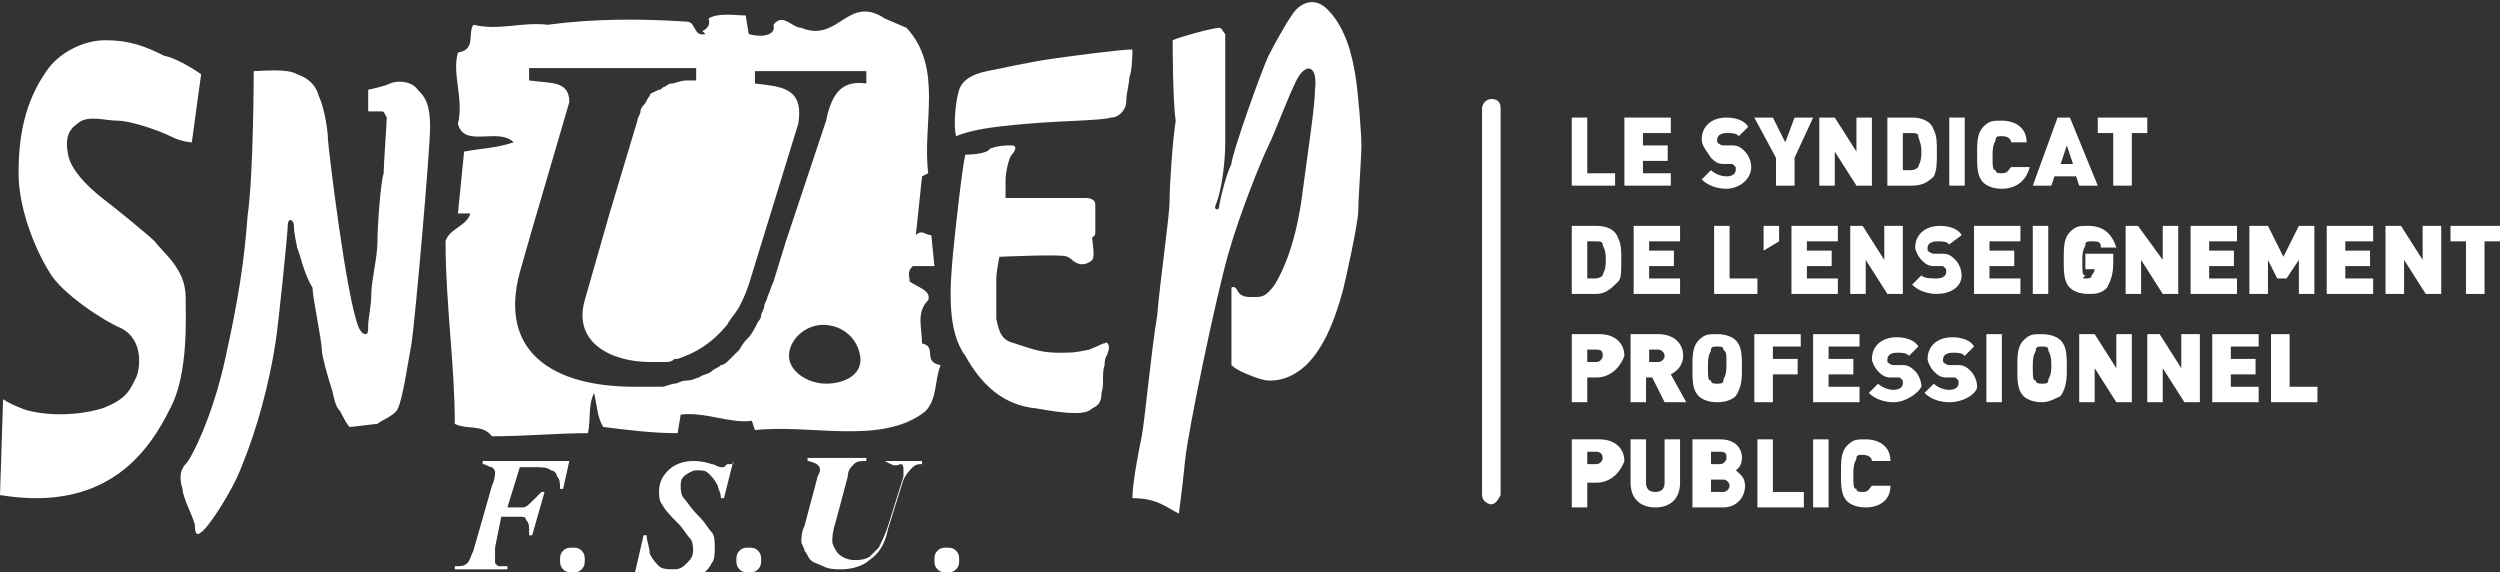 <?xml version="1.0" encoding="utf-8"?>
<!-- Generator: Adobe Illustrator 25.4.1, SVG Export Plug-In . SVG Version: 6.00 Build 0)  -->
<svg version="1.1" id="Calque_1" xmlns="http://www.w3.org/2000/svg" xmlns:xlink="http://www.w3.org/1999/xlink" x="0px" y="0px"
	 viewBox="0 0 80.8 18.5" style="enable-background:new 0 0 80.8 18.5;" xml:space="preserve">
<rect x="0" y="0" width="80.8" height="18.5" fill="#333333" stroke="none"/>
<style type="text/css">
	.st0{fill:#FFFFFF;}
</style>
<path class="st0" d="M6.5,2.4L6.2,4.6c0,0-0.3,0-0.7-0.2C5.1,4.2,4.2,3.9,3.8,3.9C3.4,3.9,2.8,3.7,2.5,4C2.2,4.2,2.1,4.5,2.2,5
	c0.1,0.5,0.6,1,1.1,1.4C3.7,6.7,4.8,7.6,5,7.8C5.3,8.2,6,8.7,6,9.6c0,0.6,0.1,2.5-0.5,3.6c-0.6,1.2-1.9,3.4-5.5,2.8l0.1-3.1
	c0,0,0.1,0.1,0.6,0.3c0.5,0.2,1.6,0.3,2.6,0c0.8-0.3,0.9-0.6,1.1-1c0.1-0.2,0.3-1.2-0.5-1.6c-0.5-0.2-1.9-1.1-2.3-1.8
	c-0.5-0.8-1-2.1-1-3.2c0-1.2,0.2-2.3,0.9-3.3c0.4-0.6,1.2-1,1.9-1c0.8,0,1.3,0.2,1.9,0.5C5.8,1.9,6.5,2.4,6.5,2.4"/>
<path class="st0" d="M8.2,2.3c0.2,0,1.1-0.1,1.4,0.1c0.3,0.1,0.6,0.3,0.7,0.7c0.2,0.4,0.3,1.2,0.3,1.4c0,0.2,0.6,5.2,1,6.1
	c0,0,0.1,0.2,0.2,0.2c0.1,0,0.1-0.1,0.1-0.3c0-0.2,0.1-0.6,0.1-1c0-0.4,0.2-1.2,0.2-1.7c0-0.5,0.1-1.9,0.2-2.2
	c0-0.3,0.1-1.6,0.1-1.8c-0.1-0.2-0.1-0.2-0.2-0.2c-0.1,0-0.4,0-0.4,0l0-0.7c0,0,0.5-0.1,0.7-0.2c0.2-0.1,0.7-0.1,0.9,0.2
	c0.2,0.2,0.4,0.4,0.4,1.2c0,0.8-0.5,6.4-0.6,7c-0.1,0.5-0.3,2-0.5,2.2c-0.2,0.2-0.5,0.3-0.6,0.4c-0.1,0-0.8,0.1-0.9,0.1
	c-0.1-0.1-0.2-0.3-0.3-0.5c-0.2-0.2-0.2-0.5-0.3-0.8c-0.1-0.3-0.3-1-0.3-1.2c0-0.3-0.3-1.7-0.3-2C9.8,8.8,9.7,8.2,9.6,8
	C9.6,7.9,9.5,7.6,9.5,7.3c0-0.2-0.2-0.3-0.2,0c0,0.2-0.3,3.2-0.4,3.8c-0.2,1.3-0.6,2.8-1.1,4c-0.3,0.8-1.1,2-1.3,2.1
	c-0.1,0.1-0.2,0.1-0.2-0.2c0-0.2-0.4-0.9-0.4-1.2c-0.1-0.3-0.1-0.6,0.1-0.8c0.2-0.2,0.9-1.6,1.3-3.5C7.7,9.7,7.9,8.4,8,7
	C8.2,5.6,8.2,2.3,8.2,2.3"/>
<path class="st0" d="M36.6,1.6c-0.4,0-1.9,0.2-2.6,0.3s-1.6,0.3-2.1,0.4c-0.5,0.1-0.8,0.3-0.9,0.6c-0.1,0.3-0.2,1.1-0.1,1.5
	C31.4,4.2,32,4.1,33.2,4c1.1-0.1,2.4-0.1,2.7-0.2c0.3,0,0.5-0.3,0.5-0.5c0-0.3,0.1-0.6,0.1-0.8C36.6,2.3,36.6,1.6,36.6,1.6"/>
<path class="st0" d="M31.2,5c-0.1,0.4-0.3,2.2-0.4,3.2c-0.1,1.1-0.2,2.5,0.4,3.3c0.5,0.9,1.2,1.6,2.3,1.7c1.1,0.2,1.6,0.2,1.8,0
	c0.2-0.1,0.3-0.2,0.3-0.5c0.1-0.3,0-0.6,0.1-0.9c0-0.3,0.1-0.3,0.1-0.4c0.1-0.2,0-0.4-0.1-0.3c-0.1,0,0,0-0.5,0.2
	c-0.5,0.1-0.5,0.1-1,0.1c-0.5,0-0.8-0.1-1.4-0.3c-0.4-0.1-0.5-0.3-0.6-0.8c0-0.4,0-1,0-1.3c0-0.2,0.1-0.7,0.1-0.7s2.1-0.1,2.2,0
	c0.2,0.1,0.1,0.1,0.3,0.2c0.2,0.1,0.4,0,0.5-0.1c0.1-0.1,0-0.6,0-0.7c0-0.1,0.1,0,0.1-0.2c0-0.2,0-0.8,0-0.9c0-0.1-0.1-0.2-0.3-0.2
	c-0.2,0-2.6,0-2.6,0s0-0.3,0-0.6c0-0.2,0.1-0.7,0.2-0.8c0.1-0.1,0.2-0.3,0-0.3c-0.2,0-0.4,0-0.7,0.1C31.9,5,31.2,5,31.2,5"/>
<path class="st0" d="M37.9,1.3c0.2-0.1,1.3-0.4,1.5-0.4c0.1,0,0.1,0.1,0.2,0.2c0,0.1,0,3,0,3.5c0,0.6-0.1,1.5-0.3,2
	c-0.1,0.2,0.1,0.2,0.1,0.1c0-0.1,0.2-1,0.4-1.4C39.8,5,40.8,2.2,41,1.8s0.7-1.3,0.9-1.5c0.2-0.2,0.6-0.4,1,0
	c0.6,0.6,0.8,1.5,0.9,2.1c0.1,0.6,0.2,1.9,0.2,2.3c0,0.4-0.1,1.7-0.1,2.1c0,0.4-0.4,2.2-0.5,2.6c-0.3,1.1-0.7,2-1.3,2.5
	c-0.5,0.4-0.9,0.4-1.1,0.4c-0.2,0-0.7-0.2-0.9-0.3s-0.3-0.2-0.3-0.2l0-2.5c0,0,0.1-0.1,0.2,0.1c0.1,0.2,0.3,0.2,0.5,0.2
	c0.3,0,0.4,0,0.7-0.4c0.3-0.5,0.7-1.4,0.9-3c0.2-1.5,0.4-2.8,0.4-3.3c0.1-0.8-0.3-0.9-0.6-0.3c-0.3,0.6-0.7,1.7-0.9,2.1
	c-0.2,0.4-0.9,2.1-1.3,3.5c-0.4,1.4-1.3,5.7-1.4,6.7c-0.1,1-0.2,1.7-0.2,1.7c-0.4-0.2-0.7-0.5-1.5-0.5c0-0.5,0.2-1.5,0.3-2
	c0.1-0.5,0.3-2.7,0.5-3.9c0.1-1.2,0.4-3.2,0.4-3.7c0-0.5,0.1-2,0.2-2.6C37.9,3.3,37.9,1.3,37.9,1.3"/>
<g>
	<line class="st0" x1="48.2" y1="3.5" x2="48.2" y2="16"/>
	<path class="st0" d="M48.2,16.3c-0.1,0-0.3-0.1-0.3-0.3V3.5c0-0.1,0.1-0.3,0.3-0.3s0.3,0.1,0.3,0.3V16
		C48.4,16.2,48.3,16.3,48.2,16.3z"/>
</g>
<polygon class="st0" points="50.8,6 50.8,3.8 51.3,3.8 51.3,5.6 52.2,5.6 52.2,6 "/>
<polygon class="st0" points="52.5,6 52.5,3.8 54,3.8 54,4.3 53.1,4.3 53.1,4.7 53.9,4.7 53.9,5.2 53.1,5.2 53.1,5.6 54,5.6 54,6 "/>
<path class="st0" d="M55.8,6.1c-0.3,0-0.6-0.1-0.8-0.3l0.3-0.3c0.1,0.1,0.3,0.2,0.5,0.2c0.2,0,0.3-0.1,0.3-0.2c0-0.1,0-0.1,0-0.1
	c0,0-0.1-0.1-0.1-0.1l-0.3,0c-0.2,0-0.3-0.1-0.4-0.2C55.1,4.8,55,4.7,55,4.5c0-0.4,0.3-0.7,0.8-0.7c0.3,0,0.6,0.1,0.7,0.3l-0.3,0.3
	c-0.1-0.1-0.2-0.1-0.4-0.1c-0.2,0-0.3,0.1-0.3,0.2c0,0,0,0.1,0,0.1c0,0,0.1,0.1,0.2,0.1l0.3,0c0.2,0,0.3,0.1,0.4,0.2
	c0.1,0.1,0.2,0.3,0.2,0.5C56.6,5.8,56.2,6.1,55.8,6.1"/>
<polygon class="st0" points="58,5.1 58,6 57.4,6 57.4,5.1 56.7,3.8 57.3,3.8 57.7,4.6 58,3.8 58.6,3.8 "/>
<polygon class="st0" points="60,6 59.3,4.9 59.3,6 58.8,6 58.8,3.8 59.3,3.8 60,4.9 60,3.8 60.5,3.8 60.5,6 "/>
<path class="st0" d="M62,4.4c0-0.1-0.1-0.1-0.3-0.1h-0.2v1.2h0.2c0.1,0,0.2,0,0.3-0.1c0-0.1,0.1-0.1,0.1-0.5C62.1,4.6,62,4.5,62,4.4
	 M62.5,5.7C62.3,5.9,62.1,6,61.8,6H61V3.8h0.8c0.3,0,0.6,0.1,0.7,0.4c0.1,0.2,0.1,0.4,0.1,0.7C62.6,5.3,62.6,5.5,62.5,5.7"/>
<rect x="63" y="3.8" class="st0" width="0.5" height="2.2"/>
<path class="st0" d="M64.7,6.1c-0.3,0-0.5-0.1-0.6-0.2c-0.2-0.2-0.2-0.5-0.2-0.9c0-0.4,0-0.7,0.2-0.9c0.2-0.2,0.3-0.2,0.6-0.2
	c0.4,0,0.8,0.2,0.8,0.7H65c0-0.1-0.1-0.2-0.3-0.2c-0.1,0-0.2,0-0.2,0.1c0,0.1-0.1,0.1-0.1,0.5c0,0.4,0,0.5,0.1,0.5
	c0,0.1,0.1,0.1,0.2,0.1c0.2,0,0.2-0.1,0.3-0.2h0.6C65.5,5.8,65.2,6.1,64.7,6.1"/>
<path class="st0" d="M66.8,4.7l-0.2,0.6h0.4L66.8,4.7z M67.2,6l-0.1-0.3h-0.7L66.3,6h-0.6l0.8-2.2h0.4L67.8,6H67.2z"/>
<polygon class="st0" points="68.9,4.3 68.9,6 68.3,6 68.3,4.3 67.8,4.3 67.8,3.8 69.4,3.8 69.4,4.3 "/>
<path class="st0" d="M51.8,7.9c0-0.1-0.1-0.1-0.3-0.1h-0.2V9h0.2c0.1,0,0.2,0,0.3-0.1c0-0.1,0.1-0.1,0.1-0.5C51.9,8,51.8,8,51.8,7.9
	 M52.3,9.1c-0.2,0.2-0.4,0.4-0.7,0.4h-0.8V7.3h0.8c0.3,0,0.6,0.1,0.7,0.4c0.1,0.2,0.1,0.4,0.1,0.7C52.4,8.8,52.4,9,52.3,9.1"/>
<polygon class="st0" points="52.8,9.5 52.8,7.3 54.3,7.3 54.3,7.8 53.3,7.8 53.3,8.1 54.1,8.1 54.1,8.6 53.3,8.6 53.3,9 54.3,9 
	54.3,9.5 "/>
<polygon class="st0" points="55.4,9.5 55.4,7.3 55.9,7.3 55.9,9 56.8,9 56.8,9.5 "/>
<polygon class="st0" points="57,7.3 57,8.1 57.5,7.8 57.5,7.3 "/>
<polygon class="st0" points="57.9,9.5 57.9,7.3 59.4,7.3 59.4,7.8 58.4,7.8 58.4,8.1 59.2,8.1 59.2,8.6 58.4,8.6 58.4,9 59.4,9 
	59.4,9.5 "/>
<polygon class="st0" points="61,9.5 60.3,8.4 60.3,9.5 59.8,9.5 59.8,7.3 60.2,7.3 60.9,8.4 60.9,7.3 61.5,7.3 61.5,9.5 "/>
<path class="st0" d="M62.6,9.5c-0.3,0-0.6-0.1-0.8-0.3l0.3-0.3C62.2,9,62.4,9,62.6,9c0.2,0,0.3-0.1,0.3-0.2c0-0.1,0-0.1,0-0.1
	c0,0-0.1-0.1-0.1-0.1l-0.3,0c-0.2,0-0.3-0.1-0.4-0.2c-0.1-0.1-0.2-0.3-0.2-0.4c0-0.4,0.3-0.7,0.8-0.7c0.3,0,0.6,0.1,0.7,0.3L63,7.9
	c-0.1-0.1-0.2-0.1-0.4-0.1c-0.2,0-0.3,0.1-0.3,0.2c0,0,0,0.1,0,0.1c0,0,0.1,0.1,0.2,0.1l0.3,0c0.2,0,0.3,0.1,0.4,0.2
	c0.1,0.1,0.2,0.3,0.2,0.5C63.4,9.3,63,9.5,62.6,9.5"/>
<polygon class="st0" points="63.8,9.5 63.8,7.3 65.3,7.3 65.3,7.8 64.3,7.8 64.3,8.1 65.1,8.1 65.1,8.6 64.3,8.6 64.3,9 65.3,9 
	65.3,9.5 "/>
<rect x="65.7" y="7.3" class="st0" width="0.5" height="2.2"/>
<path class="st0" d="M68.1,9.3c-0.2,0.2-0.4,0.2-0.6,0.2c-0.3,0-0.5-0.1-0.6-0.2c-0.2-0.2-0.2-0.5-0.2-0.9c0-0.4,0-0.7,0.2-0.9
	c0.2-0.2,0.3-0.2,0.6-0.2c0.6,0,0.8,0.4,0.9,0.7h-0.5c0-0.2-0.1-0.2-0.3-0.2c-0.1,0-0.2,0-0.2,0.1c0,0.1-0.1,0.1-0.1,0.5
	c0,0.4,0,0.5,0.1,0.5C67.3,9,67.3,9,67.4,9c0.1,0,0.2,0,0.2-0.1c0.1-0.1,0.1-0.2,0.1-0.2v0h-0.3V8.2h0.9v0.3
	C68.3,8.9,68.2,9.1,68.1,9.3"/>
<polygon class="st0" points="69.9,9.5 69.2,8.4 69.2,9.5 68.7,9.5 68.7,7.3 69.1,7.3 69.9,8.4 69.9,7.3 70.4,7.3 70.4,9.5 "/>
<polygon class="st0" points="70.8,9.5 70.8,7.3 72.3,7.3 72.3,7.8 71.4,7.8 71.4,8.1 72.2,8.1 72.2,8.6 71.4,8.6 71.4,9 72.3,9 
	72.3,9.5 "/>
<polygon class="st0" points="74.3,9.5 74.3,8.4 73.9,9 73.6,9 73.3,8.4 73.3,9.5 72.7,9.5 72.7,7.3 73.3,7.3 73.8,8.3 74.3,7.3 
	74.8,7.3 74.8,9.5 "/>
<polygon class="st0" points="75.2,9.5 75.2,7.3 76.7,7.3 76.7,7.8 75.8,7.8 75.8,8.1 76.6,8.1 76.6,8.6 75.8,8.6 75.8,9 76.7,9 
	76.7,9.5 "/>
<polygon class="st0" points="78.4,9.5 77.7,8.4 77.7,9.5 77.1,9.5 77.1,7.3 77.6,7.3 78.3,8.4 78.3,7.3 78.9,7.3 78.9,9.5 "/>
<polygon class="st0" points="80.3,7.8 80.3,9.5 79.7,9.5 79.7,7.8 79.2,7.8 79.2,7.3 80.8,7.3 80.8,7.8 "/>
<path class="st0" d="M51.6,11.3h-0.3v0.4h0.3c0.1,0,0.2-0.1,0.2-0.2C51.8,11.4,51.8,11.3,51.6,11.3 M51.6,12.2h-0.3V13h-0.5v-2.2
	h0.9c0.5,0,0.8,0.3,0.8,0.7C52.4,11.8,52.1,12.2,51.6,12.2"/>
<path class="st0" d="M53.6,11.3h-0.3v0.4h0.3c0.1,0,0.2-0.1,0.2-0.2C53.8,11.4,53.7,11.3,53.6,11.3 M53.8,13l-0.4-0.8h-0.2V13h-0.5
	v-2.2h0.9c0.5,0,0.8,0.3,0.8,0.7c0,0.3-0.2,0.5-0.4,0.6l0.5,0.9H53.8z"/>
<path class="st0" d="M55.7,11.3c0-0.1-0.1-0.1-0.2-0.1s-0.2,0-0.2,0.1c0,0.1-0.1,0.1-0.1,0.5s0,0.5,0.1,0.5c0,0.1,0.1,0.1,0.2,0.1
	s0.2,0,0.2-0.1c0-0.1,0.1-0.1,0.1-0.5S55.8,11.4,55.7,11.3 M56.1,12.8C56,12.9,55.8,13,55.5,13c-0.3,0-0.5-0.1-0.6-0.2
	c-0.2-0.2-0.2-0.5-0.2-0.9c0-0.4,0-0.7,0.2-0.9c0.2-0.2,0.3-0.2,0.6-0.2c0.3,0,0.5,0.1,0.6,0.2c0.2,0.2,0.2,0.5,0.2,0.9
	C56.3,12.2,56.3,12.5,56.1,12.8"/>
<polygon class="st0" points="57.3,11.2 57.3,11.6 58.1,11.6 58.1,12.1 57.3,12.1 57.3,13 56.7,13 56.7,10.8 58.2,10.8 58.2,11.2 "/>
<polygon class="st0" points="58.6,13 58.6,10.8 60.1,10.8 60.1,11.2 59.1,11.2 59.1,11.6 59.9,11.6 59.9,12.1 59.1,12.1 59.1,12.5 
	60.1,12.5 60.1,13 "/>
<path class="st0" d="M61.2,13c-0.3,0-0.6-0.1-0.8-0.3l0.3-0.3c0.1,0.1,0.3,0.2,0.5,0.2c0.2,0,0.3-0.1,0.3-0.2c0-0.1,0-0.1,0-0.1
	c0,0-0.1-0.1-0.1-0.1l-0.3,0c-0.2,0-0.3-0.1-0.4-0.2c-0.1-0.1-0.2-0.3-0.2-0.4c0-0.4,0.3-0.7,0.8-0.7c0.3,0,0.6,0.1,0.7,0.3
	l-0.3,0.3c-0.1-0.1-0.2-0.1-0.4-0.1c-0.2,0-0.3,0.1-0.3,0.2c0,0,0,0.1,0,0.1c0,0,0.1,0.1,0.2,0.1l0.3,0c0.2,0,0.3,0.1,0.4,0.2
	c0.1,0.1,0.2,0.3,0.2,0.5C62,12.7,61.6,13,61.2,13"/>
<path class="st0" d="M63,13c-0.3,0-0.6-0.1-0.8-0.3l0.3-0.3c0.1,0.1,0.3,0.2,0.5,0.2c0.2,0,0.3-0.1,0.3-0.2c0-0.1,0-0.1,0-0.1
	c0,0-0.1-0.1-0.1-0.1l-0.3,0c-0.2,0-0.3-0.1-0.4-0.2c-0.1-0.1-0.2-0.3-0.2-0.4c0-0.4,0.3-0.7,0.8-0.7c0.3,0,0.6,0.1,0.7,0.3
	l-0.3,0.3c-0.1-0.1-0.2-0.1-0.4-0.1c-0.2,0-0.3,0.1-0.3,0.2c0,0,0,0.1,0,0.1c0,0,0.1,0.1,0.2,0.1l0.3,0c0.2,0,0.3,0.1,0.4,0.2
	c0.1,0.1,0.2,0.3,0.2,0.5C63.9,12.7,63.5,13,63,13"/>
<rect x="64.2" y="10.8" class="st0" width="0.5" height="2.2"/>
<path class="st0" d="M66.2,11.3c0-0.1-0.1-0.1-0.2-0.1c-0.1,0-0.2,0-0.2,0.1c0,0.1-0.1,0.1-0.1,0.5s0,0.5,0.1,0.5
	c0,0.1,0.1,0.1,0.2,0.1c0.1,0,0.2,0,0.2-0.1c0-0.1,0.1-0.1,0.1-0.5S66.2,11.4,66.2,11.3 M66.6,12.8C66.4,12.9,66.2,13,66,13
	c-0.3,0-0.5-0.1-0.6-0.2c-0.2-0.2-0.2-0.5-0.2-0.9c0-0.4,0-0.7,0.2-0.9c0.2-0.2,0.3-0.2,0.6-0.2c0.3,0,0.5,0.1,0.6,0.2
	c0.2,0.2,0.2,0.5,0.2,0.9C66.8,12.2,66.8,12.5,66.6,12.8"/>
<polygon class="st0" points="68.4,13 67.7,11.9 67.7,13 67.2,13 67.2,10.8 67.7,10.8 68.4,11.9 68.4,10.8 68.9,10.8 68.9,13 "/>
<polygon class="st0" points="70.6,13 69.9,11.9 69.9,13 69.4,13 69.4,10.8 69.8,10.8 70.5,11.9 70.5,10.8 71.1,10.8 71.1,13 "/>
<polygon class="st0" points="71.5,13 71.5,10.8 73,10.8 73,11.2 72.1,11.2 72.1,11.6 72.9,11.6 72.9,12.1 72.1,12.1 72.1,12.5 
	73,12.5 73,13 "/>
<polygon class="st0" points="73.4,13 73.4,10.8 74,10.8 74,12.5 74.9,12.5 74.9,13 "/>
<path class="st0" d="M51.6,14.6h-0.3v0.4h0.3c0.1,0,0.2-0.1,0.2-0.2C51.8,14.8,51.8,14.6,51.6,14.6 M51.6,15.6h-0.3v0.8h-0.5v-2.2
	h0.9c0.5,0,0.8,0.3,0.8,0.7C52.4,15.2,52.1,15.6,51.6,15.6"/>
<path class="st0" d="M53.5,16.4c-0.5,0-0.8-0.3-0.8-0.8v-1.4h0.5v1.4c0,0.2,0.1,0.3,0.3,0.3c0.2,0,0.3-0.1,0.3-0.3v-1.4h0.5v1.4
	C54.3,16.1,54,16.4,53.5,16.4"/>
<path class="st0" d="M55.7,15.5h-0.4v0.4h0.4c0.1,0,0.2-0.1,0.2-0.2C55.9,15.6,55.8,15.5,55.7,15.5 M55.6,14.6h-0.3V15h0.3
	c0.1,0,0.2-0.1,0.2-0.2C55.8,14.7,55.8,14.6,55.6,14.6 M55.7,16.4h-1v-2.2h0.9c0.5,0,0.7,0.3,0.7,0.6c0,0.3-0.2,0.4-0.2,0.4
	c0.1,0.1,0.3,0.2,0.3,0.5C56.4,16.1,56.1,16.4,55.7,16.4"/>
<polygon class="st0" points="56.8,16.4 56.8,14.2 57.3,14.2 57.3,15.9 58.3,15.9 58.3,16.4 "/>
<rect x="58.6" y="14.2" class="st0" width="0.5" height="2.2"/>
<path class="st0" d="M60.3,16.4c-0.3,0-0.5-0.1-0.6-0.2c-0.2-0.2-0.2-0.5-0.2-0.9c0-0.4,0-0.7,0.2-0.9c0.2-0.2,0.3-0.2,0.6-0.2
	c0.4,0,0.8,0.2,0.8,0.7h-0.6c0-0.1-0.1-0.2-0.3-0.2c-0.1,0-0.2,0-0.2,0.1c0,0.1-0.1,0.1-0.1,0.5c0,0.4,0,0.5,0.1,0.5
	c0,0.1,0.1,0.1,0.2,0.1c0.2,0,0.2-0.1,0.3-0.2h0.6C61.1,16.2,60.7,16.4,60.3,16.4"/>
<path class="st0" d="M16.8,15.1l-0.4,1.3c0.3,0,0.4,0,0.5,0c0.1,0,0.2-0.1,0.3-0.2c0.1-0.1,0.2-0.2,0.3-0.3h0.1l-0.4,1.4h-0.1
	c0-0.1,0-0.2,0-0.2c0-0.1,0-0.2-0.1-0.3c0-0.1-0.1-0.1-0.2-0.1c-0.1,0-0.3,0-0.6,0L16,17.7L16,18c0,0,0,0.1,0,0.1c0,0.1,0,0.1,0,0.1
	c0,0,0.1,0.1,0.1,0.1c0.1,0,0.1,0,0.3,0l0,0.1h-1.7l0-0.1c0.2,0,0.3,0,0.4-0.1c0.1-0.1,0.1-0.2,0.2-0.4l0.6-2.1
	c0.1-0.2,0.1-0.4,0.1-0.4c0-0.1,0-0.1-0.1-0.2c-0.1,0-0.2-0.1-0.3-0.1l0-0.1h2.8l-0.2,0.9h-0.1c0-0.2,0-0.3-0.1-0.4
	c0-0.1-0.1-0.2-0.2-0.2c-0.1-0.1-0.3-0.1-0.5-0.1H16.8z"/>
<path class="st0" d="M18.5,17.7c0.1,0,0.2,0,0.3,0.1c0.1,0.1,0.1,0.2,0.1,0.3c0,0.1,0,0.2-0.1,0.3c-0.1,0.1-0.2,0.1-0.3,0.1
	c-0.1,0-0.2,0-0.3-0.1c-0.1-0.1-0.1-0.2-0.1-0.3c0-0.1,0-0.2,0.1-0.3S18.4,17.7,18.5,17.7"/>
<path class="st0" d="M23.7,14.9l-0.3,1.2h-0.1c0-0.2-0.1-0.3-0.1-0.4c-0.1-0.2-0.2-0.3-0.3-0.4c-0.1-0.1-0.2-0.1-0.4-0.1
	c-0.1,0-0.3,0.1-0.4,0.2c-0.1,0.1-0.1,0.2-0.1,0.3c0,0.1,0,0.3,0.1,0.4c0.1,0.1,0.2,0.3,0.5,0.6c0.2,0.2,0.3,0.4,0.4,0.5
	c0.1,0.1,0.1,0.3,0.1,0.5c0,0.2,0,0.4-0.1,0.5c-0.1,0.2-0.2,0.3-0.4,0.4c-0.2,0.1-0.4,0.1-0.6,0.1c-0.1,0-0.3,0-0.6-0.1
	c-0.2,0-0.4-0.1-0.4-0.1c-0.1,0-0.1,0-0.2,0c0,0-0.1,0.1-0.2,0.1h-0.1l0.3-1.3h0.1c0,0.2,0.1,0.4,0.1,0.6c0.1,0.2,0.2,0.3,0.3,0.4
	c0.1,0.1,0.3,0.1,0.5,0.1c0.2,0,0.3-0.1,0.4-0.2c0.1-0.1,0.2-0.2,0.2-0.4c0-0.1,0-0.3-0.1-0.4c-0.1-0.1-0.2-0.3-0.4-0.5
	c-0.2-0.2-0.4-0.4-0.5-0.6c-0.1-0.1-0.1-0.3-0.1-0.4c0-0.3,0.1-0.5,0.3-0.7c0.2-0.2,0.5-0.3,0.8-0.3c0.1,0,0.3,0,0.6,0.1
	c0.1,0,0.2,0.1,0.3,0.1c0,0,0.1,0,0.1,0c0,0,0.1-0.1,0.1-0.1H23.7z"/>
<path class="st0" d="M24.2,17.7c0.1,0,0.2,0,0.3,0.1c0.1,0.1,0.1,0.2,0.1,0.3c0,0.1,0,0.2-0.1,0.3c-0.1,0.1-0.2,0.1-0.3,0.1
	c-0.1,0-0.2,0-0.3-0.1c-0.1-0.1-0.1-0.2-0.1-0.3c0-0.1,0-0.2,0.1-0.3S24.1,17.7,24.2,17.7"/>
<path class="st0" d="M28.6,14.9h1.2l0,0.1c-0.1,0-0.2,0-0.3,0.1c-0.1,0.1-0.2,0.2-0.3,0.4l-0.5,1.6c-0.1,0.5-0.3,0.8-0.6,1
	c-0.2,0.2-0.6,0.3-0.9,0.3c-0.2,0-0.4,0-0.6-0.1c-0.2-0.1-0.3-0.1-0.4-0.2c-0.1-0.1-0.1-0.2-0.2-0.3c0-0.1-0.1-0.2-0.1-0.3
	c0-0.1,0-0.3,0.1-0.5l0.4-1.5c0-0.1,0.1-0.2,0.1-0.3c0-0.1,0-0.1-0.1-0.2c0,0-0.2-0.1-0.3-0.1l0-0.1H28l0,0.1c-0.2,0-0.3,0-0.4,0.1
	c-0.1,0.1-0.2,0.2-0.2,0.4l-0.4,1.5c-0.1,0.3-0.1,0.5-0.1,0.6c0,0.1,0.1,0.3,0.2,0.4c0.1,0.1,0.3,0.2,0.5,0.2c0.2,0,0.3,0,0.5-0.1
	c0.1-0.1,0.2-0.2,0.3-0.3c0.1-0.2,0.2-0.4,0.3-0.7l0.5-1.6c0-0.1,0-0.2,0-0.2c0-0.1,0-0.2-0.1-0.2C28.9,15.1,28.8,15,28.6,14.9
	L28.6,14.9z"/>
<path class="st0" d="M30.6,17.7c0.1,0,0.2,0,0.3,0.1C31,17.9,31,18,31,18.1c0,0.1,0,0.2-0.1,0.3c-0.1,0.1-0.2,0.1-0.3,0.1
	c-0.1,0-0.2,0-0.3-0.1c-0.1-0.1-0.1-0.2-0.1-0.3c0-0.1,0-0.2,0.1-0.3S30.5,17.7,30.6,17.7"/>
<path class="st0" d="M29.8,11.1c0-0.5-0.2-1,0.2-1.4c0.1-0.3-0.3-0.4-0.6-0.6c0-0.2-0.1-0.3,0.1-0.5c0.2,0,0.5,0,0.7,0l-0.1-1
	c-0.2,0-0.3-0.2-0.5,0h0l0.2-1.9L30,5.6c-0.2-1.6,0.5-3.4-0.7-4.7l-0.7-0.3c-1.2-0.8-1.5,0.8-2.7,0.3c-0.3,0-0.6-0.5-0.9-0.1
	c0.1,0.4-0.5,0.4-0.8,0.3l-0.1-0.6c-0.3,0-0.9-0.1-1.2,0.1C23,0.9,22.7,1,22.7,1c0,0,0.1,0.1,0.1,0.1c-0.4,0.1-0.3-0.4-0.6-0.4
	c-1.5-0.1-3-0.1-4.5,0.1c-0.8-0.1-1.6,0.2-2.4,0c-0.2,0.3,0.1,0.8-0.5,0.9c-0.2,0.7,0.2,1.5,0,2.3c0.2,0.8,1.3,0.1,1.8,0.6
	C16,4.8,15.5,4.8,15,4.9l-0.2,2l0.4,0c-0.1,0.4-0.7,0.5-0.8,0.9c0,2,0.3,4,0.3,5.9c0.4,0.2,0.9,0,1.2,0.4c1.1,0,2.1-0.1,3.1-0.1
	c0.1-0.4,0-0.9,0.2-1.3c0.1,0.4,0.1,0.8,0.3,1.1c0.8,0.1,1.6,0.2,2.4,0.2l0.1-0.6c0.8-0.1,1.6,0.3,2.3,0.2l0.1,0.3
	c1.8-0.2,4.1,0.5,5.5-0.6c0.4-0.4,0.3-1,0.5-1.5C29.8,11.7,30.3,11.2,29.8,11.1z M26.7,12.4c-0.6,0-1.2-0.4-1.2-0.9
	c0-0.5,0.5-1,1.1-1c0.6,0,1.1,0.4,1.2,1S27.3,12.4,26.7,12.4z M26.7,3.9l-1.3,3.9L25,9.1c-0.1,0.2-0.1,0.3-0.2,0.5
	c0,0.1-0.1,0.2-0.1,0.3c0,0.1-0.1,0.2-0.1,0.3c0,0.1-0.1,0.2-0.1,0.2c-0.1,0.2-0.2,0.4-0.3,0.5c-0.1,0.1-0.2,0.2-0.3,0.4
	c-0.1,0.1-0.2,0.2-0.3,0.3c-0.1,0.1-0.2,0.2-0.3,0.2c-0.1,0.1-0.2,0.1-0.3,0.2c-0.1,0.1-0.3,0.1-0.4,0.2c-0.1,0-0.2,0.1-0.4,0.1
	s-0.3,0.1-0.4,0.1c-0.1,0-0.3,0.1-0.4,0.1c-0.1,0-0.2,0-0.3,0c-0.2,0-0.4,0-0.6,0c-2.6,0-4.4-1.1-3.7-3.7l0.4-1.4l1.2-4.1
	c0-0.7-0.6-0.6-1.3-0.7V2.2h5.4v0l0,0.4c-0.1,0-0.2,0-0.3,0c-0.2,0-0.4,0.1-0.5,0.1c-0.1,0-0.2,0.1-0.2,0.1c-0.1,0-0.1,0.1-0.2,0.1
	C21.1,3,21,3,21,3.1c-0.1,0.1-0.1,0.2-0.2,0.3c0,0-0.1,0.1-0.1,0.2c0,0.1-0.1,0.2-0.1,0.3l-0.9,3l-0.8,2.8c-0.4,1.4,0.9,2,2.1,2
	c0.1,0,0.2,0,0.2,0c0.1,0,0.2,0,0.3,0c0.1,0,0.2,0,0.3-0.1c0,0,0,0,0.1,0c0.6-0.2,1.1-0.5,1.6-1.1c0.1-0.2,0.3-0.4,0.4-0.6
	c0.1-0.2,0.2-0.4,0.3-0.7l0.4-1.3l1.2-3.9c0.2-1.2-0.6-1.2-1.4-1.3l0-0.4h3.6v0.4C27.3,2.6,26.9,2.9,26.7,3.9z"/>
</svg>

